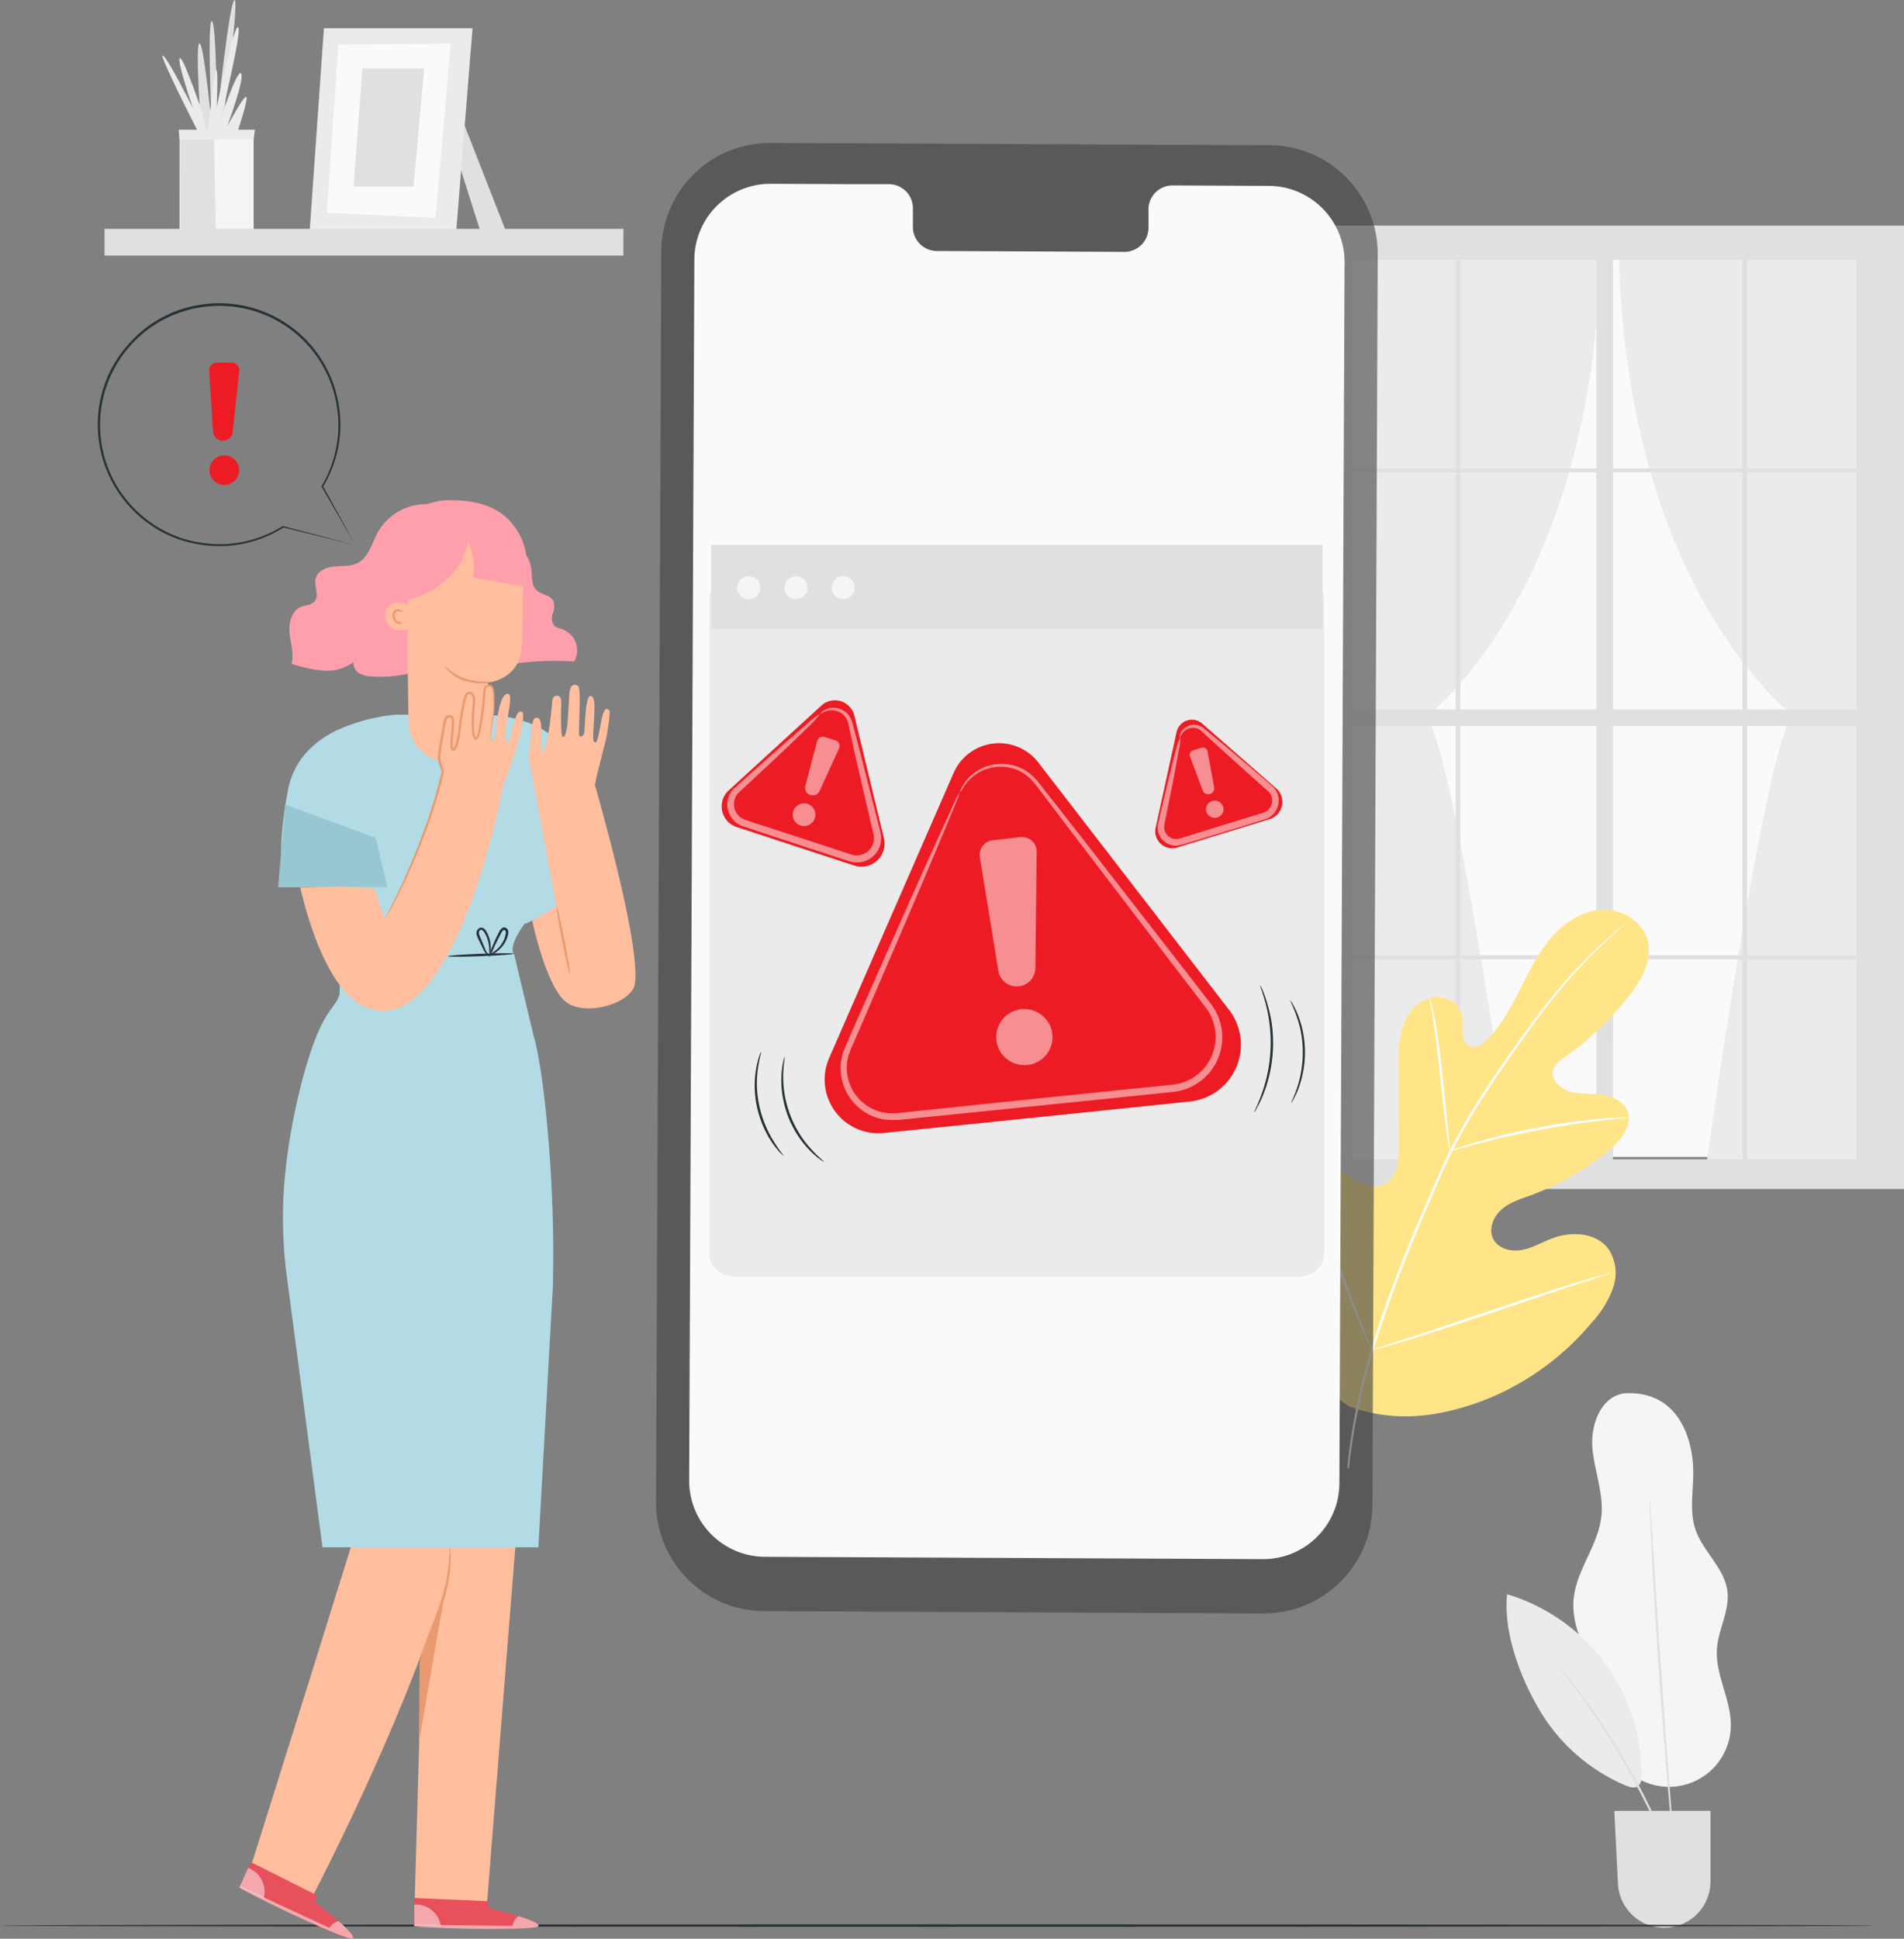 <svg width="280" height="285" fill="none" xmlns="http://www.w3.org/2000/svg"><rect width="100%" height="100%" fill="#808080" stroke="none"/><path d="M68.339 18.485l6.067 15.508-3.775-.02-3.02-9.525.728-5.963z" fill="#E0E0E0"/><path d="M47.634 4.161l-2.089 29.71 21.522.449 2.421-30.16H47.634z" fill="#EBEBEB"/><path d="M49.783 6.547L48.048 31.28l15.998.748 2.238-25.624-16.501.143z" fill="#FAFAFA"/><path d="M53.293 10.049l-1.3 17.384h8.83l1.557-17.384h-9.087z" fill="#E0E0E0"/><path d="M26.405 34.054V19.18H37.3v14.868l-10.896.007z" fill="#F5F5F5"/><path d="M32.601 19.179S35.234-.027 34.492 0c-.741.027-2.585 17.513-2.585 17.513s-.074-14.48-.768-14.406c-.694.075 0 15.331 0 15.331S29.955 6.064 29.316 6.357c-.64.292.272 12.822.272 12.822H32.6z" fill="#E0E0E0"/><path d="M30.622 19.18s.912-9.6 1.21-8.92c.3.68 0 5.697 0 5.697s2.524-12.374 3.184-11.952c.66.421-2.557 13.434-2.557 13.434s2.462-7.424 3.006-6.643c.544.782-2.04 7.751-2.04 7.751s2.645-4.922 2.822-4.263c.177.66-1.265 4.902-1.265 4.902l-4.36-.007zm-1.564.06S23.228 7.805 23.95 8.158c.72.354 4.428 7.744 4.428 7.744s-2.462-7.132-1.925-7.35c.537-.217 3.285 8.01 3.285 8.01l.606 2.678h-1.286z" fill="#EBEBEB"/><path d="M31.451 19.207l.273 14.875H26.54l-.096-14.923 5.006.048z" fill="#E0E0E0"/><path d="M26.419 20.491l5.02.089 5.863-.089.183-1.42h-11.21l.144 1.42z" fill="#EBEBEB"/><path d="M91.676 33.64H15.373v3.93h76.303v-3.93z" fill="#E0E0E0"/><path d="M274.504 37.861h-75.609v132.22h75.609V37.861z" fill="#FAFAFA"/><path d="M222.45 171.346s-8.278-59.488-12.625-66.021c0 0 24.773-18.588 25.528-68.972h-37.608v134.993h24.705zm28.493-.264s8.278-59.488 12.624-66.022c0 0-24.772-18.587-25.527-68.972h37.587v134.994h-24.684z" fill="#EBEBEB"/><path d="M276.497 33.157h-84.609v141.63H280V33.157h-3.503zm-62.428 73.582v33.68h-15.175v-33.68h15.175zm-15.195-2.434V69.448h15.195v34.857h-15.195zm38.328 0V69.448h19.039v34.857h-19.039zm19.039 2.434v33.68h-19.045v-33.68h19.045zm-41.492-2.434V69.448h20.018v34.857h-20.018zm20.018 2.434v33.68h-20.018v-33.68h20.018zm-20.018-37.896V38.195h20.018v30.648h-20.018zm20.018 72.175v29.404h-20.018v-29.404h20.018zm2.435 0h19.039v29.404h-19.045l.006-29.404zm0-72.175V38.195h19.039v30.648h-19.039zm19.719 37.896h16.08v33.68h-16.08v-33.68zm0-2.434V69.448h16.08v34.857h-16.08zm16.08-35.462h-16.08V38.195h16.08v30.648zm-58.932-30.648v30.648h-15.175V38.195h15.175zm-15.175 102.823h15.175v29.404h-15.175v-29.404zm58.027 29.404v-29.404h16.08v29.404h-16.08z" fill="#E0E0E0"/><path d="M238.733 204.85c-3.347.537-4.843 4.65-4.551 8.029.293 3.379 1.681 6.677 1.313 10.049-.469 4.276-3.707 7.893-4.081 12.183-.442 5.058 3.136 9.518 4.204 14.501.517 2.414.449 4.97 1.36 7.268a9.083 9.083 0 0010.068 5.65 9.085 9.085 0 007.488-8.784c.075-3.882-2.327-7.54-2.041-11.415.218-2.862 1.891-5.575 1.537-8.423-.428-3.4-3.571-5.793-4.679-9.022-1.109-3.23-.041-6.799-.429-10.198-.68-6.119-4.081-10.334-10.203-9.845" fill="#F5F5F5"/><path d="M221.632 234.336c-.571 5.643 1.925 12.285 4.83 17.153a26.908 26.908 0 0012.644 11c.592.245 1.327.456 1.823.055a1.814 1.814 0 00.463-1.449 27.692 27.692 0 00-5.412-16.644 27.716 27.716 0 00-14.314-10.081" fill="#EBEBEB"/><path d="M246.228 274.258a1.552 1.552 0 01-.163-.313l-.401-.925c-.34-.809-.844-1.964-1.49-3.399a117.239 117.239 0 00-12.311-21.076 141.373 141.373 0 00-2.224-2.964l-.606-.768a1.511 1.511 0 01-.197-.292c.091.073.174.158.245.251l.68.768a85.68 85.68 0 012.306 2.903 102.413 102.413 0 0112.338 21.076 80.639 80.639 0 011.402 3.433l.347.945c.04.117.065.238.074.361zm-3.631-53.798c.035.179.055.361.061.544l.115 1.557.368 5.717c.306 4.827.734 11.497 1.251 18.86.517 7.363 1.027 14.032 1.402 18.853l.435 5.71.109 1.557c.014.181.014.363 0 .544a3.465 3.465 0 01-.082-.537l-.163-1.55-.538-5.704a983.68 983.68 0 01-1.496-18.853 1012.47 1012.47 0 01-1.156-18.873l-.266-5.724c0-.653-.018-1.172-.054-1.557a3.407 3.407 0 01.014-.544z" fill="#E0E0E0"/><path d="M237.399 266.208h14.142v10.375a6.8 6.8 0 01-6.802 6.798 6.802 6.802 0 01-6.802-6.424l-.538-10.749z" fill="#E0E0E0"/><path d="M275.817 283.075c0 .095-61.748.177-137.902.177S0 283.17 0 283.075c0-.095 61.707-.19 137.888-.19 76.181 0 137.929.095 137.929.19z" fill="#263238"/><path d="M36.96 274.169s17.154-54.457 17.515-56.225c.326-1.597-6.224-40.792-7.054-50.928l23.181.863v.17l9.85.544-8.843 111.375H60.97l1.054-36.95c-6.578 17.676-16.005 35.638-16.005 35.638l-9.06-4.487z" fill="#FFBE9D"/><path d="M61.59 256.26c0-.339.13-12.38.13-12.38.136.721 4.08-10.456 3.992-11.136-.047-.347-4.122 23.516-4.122 23.516z" fill="#EB996E"/><path d="M66.168 227.455c.053.223.076.451.068.68.032.616.032 1.233 0 1.849 0 .388-.055.816-.11 1.272-.053.455-.122.945-.224 1.448a24.91 24.91 0 01-.87 3.243c-.776 2.25-1.633 4.222-2.238 5.649l-.741 1.686a2.511 2.511 0 01-.32.599c.031-.235.095-.464.19-.68.143-.408.36-1 .64-1.727.544-1.455 1.36-3.44 2.129-5.67a28.26 28.26 0 00.884-3.196c.116-.496.184-.979.259-1.42.074-.442.115-.871.15-1.251a35.78 35.78 0 00.128-1.829c-.01-.219.008-.439.055-.653z" fill="#EB996E"/><path d="M81.302 189.132c.408-15.529-1.36-31.614-2.721-36.489a32.65 32.65 0 01-.354-1.407l-2.639-11.027s-1.095-.898 1.837-4.794c1.36-1.808 1.108-8.715 1.108-8.715l-1.312 9.13 13.767-6.628s-5.782-16.46-7.653-18.867c-4.85-6.241-13.603-5.153-13.603-5.153l-11.468-.129a26.705 26.705 0 00-8.557 2.23l-.286.074v.062c-3.285 1.604-6.217 4.303-7.067 8.702-1.36 7.173-.945 10.449-.945 10.449l9.346-.163-.83 19.771c-.68 2.434-2.68 1.849-5.598 13.087a90.124 90.124 0 00-2.354 12.918 64.869 64.869 0 00.211 15.46l5.238 39.813h31.75l2.13-38.324z" fill="#B2DBE5"/><path d="M55.258 123.178l1.7 7.248h-16.06l1.055-12.156 13.305 4.908z" fill="#97C8D1"/><path d="M70.736 140.561c2.692-.101 4.87-.262 4.867-.359-.003-.098-2.188-.095-4.88.006-2.691.101-4.87.262-4.867.359.004.098 2.189.095 4.88-.006z" fill="#263238"/><path d="M71.909 140.358s-.15.047-.347-.102a2.164 2.164 0 01-.537-.803l-.606-1.251a4.098 4.098 0 01-.32-.795.85.85 0 01.382-.959.635.635 0 01.591 0c.146.088.272.206.368.347.157.24.29.495.394.762.172.435.278.893.313 1.359a2.41 2.41 0 01-.157 1.292c-.06 0 0-.496-.088-1.264a5.13 5.13 0 00-.367-1.292 4.21 4.21 0 00-.374-.68c-.15-.211-.36-.354-.524-.265a.513.513 0 00-.197.571c.07.25.164.494.279.727l.537 1.285c.086.289.222.56.401.803.136.21.252.237.252.265z" fill="#263238"/><path d="M71.909 140.725a5.13 5.13 0 01.435-1.421c.163-.428.38-.931.64-1.475.129-.272.272-.558.421-.85.08-.169.188-.323.32-.456a.584.584 0 01.68-.122.68.68 0 01.347.564c.01.186-.014.373-.068.551-.08.319-.2.627-.354.918a4.186 4.186 0 01-1.047 1.271 2.514 2.514 0 01-1.36.68c.41-.256.806-.538 1.183-.843.379-.352.692-.769.925-1.231.134-.27.236-.555.306-.849.088-.306.088-.619-.109-.721-.197-.102-.388.15-.524.428l-.435.836c-.272.538-.51 1.02-.68 1.435a7.708 7.708 0 01-.68 1.285z" fill="#263238"/><path d="M71.834 280.519v-1.033l-10.924-.476v4.127l.68.047c3 .177 15.263.68 17.27.082 2.204-.639-7.026-2.747-7.026-2.747z" fill="#E8505B"/><path opacity=".5" d="M64.827 283.095a3.769 3.769 0 00-1.36-2.319 3.665 3.665 0 00-2.537-.795v3.039l3.897.075z" fill="#fff"/><path opacity=".5" d="M76.344 281.708s3.23.945 2.83 1.475c-.402.531-12.816.49-18.291 0v-.244l14.474.176s.354-1.38.987-1.407z" fill="#fff"/><path d="M46.238 279.553l.415-.911-9.774-4.909-1.7 3.76.598.32c2.666 1.359 13.644 6.866 15.719 7.145 2.299.299-5.258-5.405-5.258-5.405z" fill="#E8505B"/><path opacity=".5" d="M38.79 279.036c.232-.9.123-1.854-.306-2.679a3.668 3.668 0 00-1.986-1.767l-1.252 2.767 3.544 1.679z" fill="#fff"/><path opacity=".5" d="M49.864 282.483s2.564 2.183 1.979 2.502c-.585.32-11.904-4.82-16.665-7.492l.116-.211 13.134 6.119s.85-1.149 1.436-.918z" fill="#fff"/><path d="M77.86 110.145c.088-.911.272-2.135.313-2.72.129-1.72.421-2.101.993-1.849.932.415-.048 4.813.626 4.875.36 0 .843-2.543 1.033-3.808.19-1.264.347-3.195.436-3.848.088-.652 1.32-.883 1.279.395-.041 1.278-.11 4.963.197 5.105.85.395.823-4.806 1.02-6.506a2.21 2.21 0 01.238-.829.642.642 0 01.682-.284.635.635 0 01.495.549c.224 1.659-.102 6.119 0 6.866.04.225.598.334.734-.407.184-1 .102-5.772 1.082-5.344.98.428-.082 6.119.36 6.683.823 1.074.912-5.065 1.932-4.8.517.136.504.326 0 3.603-.238 1.51-1.251 4.759-1.796 7.574 2.368 8.342 6.51 23.965 5.904 29.119-.346 2.95-7.196 4.99-10.134 2.787-2.939-2.203-4.986-11.952-4.986-11.952l3.53-2.087-3.455-18.9c-.143-.395-.211-1.428-.422-1.918a5.737 5.737 0 01-.061-2.304z" fill="#FFBE9D"/><path d="M83.804 143.195c.096-.019-.261-2.26-.798-5.005s-1.05-4.956-1.146-4.937c-.096.019.262 2.26.799 5.005.536 2.745 1.05 4.956 1.145 4.937z" fill="#EB996E"/><path d="M75.391 97.6a43.856 43.856 0 019.047-.366 3.296 3.296 0 00-1.83-4.76 2.795 2.795 0 01-1.075-.462 1.835 1.835 0 01-.244-1.801 2.718 2.718 0 00.081-1.863c-.442-.89-1.741-.911-2.462-1.591-.83-.789-.633-2.121-.796-3.257a4.832 4.832 0 00-4.129-4.018m-9.557-5.173a8.165 8.165 0 00-8.842 3.889c-.898 1.638-1.36 3.752-3.034 4.589-1.02.51-2.23.38-3.4.49-1.17.108-2.422.631-2.721 1.746-.3 1.115.585 2.496-.177 3.4-.483.557-1.36.523-2.04.816-1.361.584-1.776 2.379-1.626 3.868.15 1.489.68 3.005.292 4.46 1.5.525 3.057.865 4.639 1.013a6.567 6.567 0 004.482-1.258 1.665 1.665 0 00.857 1.659c.593.307 1.25.468 1.919.47 2.177.133 4.36-.11 6.455-.722" fill="#FF9FAB"/><path d="M71.868 105.99c-.04-2.835-.082-5.636-.082-5.636s4.585-.448 4.911-5.105c.327-4.658.163-15.406.163-15.406l-8.298-4.27-8.842 7.16.36 23.557a5.894 5.894 0 0010.203 3.831 5.892 5.892 0 001.585-4.131z" fill="#FFBE9D"/><path d="M52.768 86.981c.054-.333-.048.36 0-.156.066-.635.166-1.266.3-1.89 2.577-9.695 10.923-11.422 12.576-11.401 1.768 0 6.802-.13 9.631 3.4a9.239 9.239 0 011.613 9.252l-7.367-1.305c.544-1.836-.204-4.127-.633-5.194l-.04-.041c-1.401 6.962-8.904 8.525-8.904 8.525l-.088 10.198c-5.442-.788-7.238-7.35-7.108-11.388h.02z" fill="#FF9FAB"/><path d="M60.053 92.4c.047-.68.367-2.373.136-3.032-.231-.66-.966-.81-1.775-.802a1.817 1.817 0 00-1.748 1.74 2.372 2.372 0 00.979 2.04 2.674 2.674 0 002.333.129" fill="#FFBE9D"/><path d="M59.181 91.483c0-.048-.231.047-.523-.048a.945.945 0 01-.606-.911.68.68 0 01.164-.558.632.632 0 01.462-.122c.313.034.53.13.55.075.02-.055-.135-.197-.51-.32a.831.831 0 00-.68.116.966.966 0 00-.312.822c.007.29.11.57.292.796a.972.972 0 00.612.347c.354.047.585-.17.551-.198zm13.109 8.762c-.348.142-.72.211-1.096.204a7.734 7.734 0 01-2.68-.306 6.117 6.117 0 01-2.367-1.298c-.517-.47-.728-.85-.68-.87.048-.02.326.278.857.68.693.52 1.474.91 2.306 1.155 1.918.585 3.653.313 3.66.435z" fill="#EB996E"/><path d="M49.728 130.31l5.38.299c.38 1.512.89 2.988 1.524 4.412 4.332-7.513 7.692-17.581 8.522-21.633-.122-.401-.265-.85-.442-1.36a5.744 5.744 0 01.068-2.278c.143-.904.395-2.114.476-2.671.231-1.707.504-1.979 1.102-1.788.81.265-.333 4.799.334 4.901.36.055.795-1.502.918-2.78.122-1.278.68-5.201 1.129-5.439.619-.381 1.156.224 1 1.495-.157 1.272-.36 5.12.32 5.174.68.055 1.224-6.458 1.224-6.458s-.102-1.415.68-1.36c1.408.061.306 6.921.19 7.573-.081.449.68.538.68.048 0-.489.409-6.506 1.844-6.459 1.102.034-.85 5.657-.238 6.955.612 1.299 1.047-4.419 2.102-4.344.394 0 .68.109-.041 3.345a73.005 73.005 0 01-2.517 7.594c-1.666 8.981-8.978 37.712-20.406 32.45-6.414-2.944-9.407-17.513-9.407-17.513l5.558-.163z" fill="#FFBE9D"/><path d="M72.487 108.737a.344.344 0 01-.15 0 .331.331 0 01-.231-.36c0-.387.075-.945.163-1.672.144-.876.24-1.759.286-2.645 0-.524 0-1.081-.034-1.673a5.763 5.763 0 00-.088-.897c-.048-.279-.239-.605-.456-.564h-.068c-.225 0-.395.163-.463.428a2.44 2.44 0 00-.081.829 50.29 50.29 0 01-.68 5.188 5.269 5.269 0 01-.178.68c-.036.12-.08.238-.129.353-.03.065-.066.126-.109.184a.34.34 0 01-.258.163.468.468 0 01-.394-.326 1.941 1.941 0 01-.116-.381 5.824 5.824 0 01-.102-.762 22.66 22.66 0 01.04-3.107c.08-.514.103-1.037.069-1.556a.862.862 0 00-.306-.578.337.337 0 00-.266 0 .583.583 0 00-.15.061.2.2 0 00-.067.088 7.762 7.762 0 00-.429 1.564 41.15 41.15 0 00-.292 1.679c-.089.571-.17 1.142-.239 1.72-.05.596-.146 1.187-.285 1.768a6 6 0 01-.279.877c-.062.16-.15.309-.258.442a.368.368 0 01-.375.136.402.402 0 01-.252-.279 3.056 3.056 0 01-.067-.965c0-.306.04-.612.068-.918.047-.524.095-1.04.115-1.55a5.245 5.245 0 000-.748 1.178 1.178 0 00-.074-.326.286.286 0 00-.062-.096h-.081c-.415-.17-.551.402-.68.864-.13.462-.157.979-.252 1.468-.163.979-.374 1.952-.483 2.89-.075.452-.057.915.054 1.359l.436 1.36v.082a71.83 71.83 0 01-2.755 8.92 90.193 90.193 0 01-2.837 6.798 85.926 85.926 0 01-2.176 4.311l-.68 1.108a2.666 2.666 0 01-.238.374c.052-.139.116-.273.19-.401l.599-1.136c.503-.999 1.251-2.454 2.088-4.344.837-1.89 1.795-4.181 2.761-6.799a73.744 73.744 0 002.721-8.954v.082l-.435-1.312a3.609 3.609 0 01-.075-1.489c.109-.972.313-1.917.476-2.903.095-.49.157-.986.259-1.496a2.93 2.93 0 01.251-.768.751.751 0 01.34-.347.76.76 0 01.49 0h.102c.052.02.1.048.143.082a.602.602 0 01.156.224c.055.135.089.277.102.422.02.267.02.535 0 .802 0 .53-.068 1.047-.115 1.57 0 .306-.055.606-.061.905-.025.279-.01.561.047.836 0 .068.048.054 0 .081a.097.097 0 00.034-.034 1.3 1.3 0 00.19-.339c.12-.282.215-.573.286-.871.136-.565.23-1.14.28-1.72a46.41 46.41 0 01.537-3.426 7.72 7.72 0 01.469-1.659.561.561 0 01.197-.218c.073-.041.15-.073.232-.095a.68.68 0 01.523.075 1.17 1.17 0 01.463.809c.04.282.04.568 0 .85 0 .265-.055.523-.075.788a22.583 22.583 0 00-.054 3.06c.013.242.043.482.088.72.02.11.053.217.095.32.016.042.04.081.068.116 0 .054.041 0 .041.074v-.081a.865.865 0 00.075-.129 3.05 3.05 0 00.115-.32c.069-.217.123-.449.17-.68a51.71 51.71 0 00.68-5.146c-.02-.312.015-.625.103-.925a.941.941 0 01.245-.415.683.683 0 01.462-.17h.048a.544.544 0 01.537.259c.094.147.159.311.19.482.053.308.08.62.082.932v1.686a22.18 22.18 0 01-.34 2.658c-.109.721-.19 1.285-.224 1.659a.29.29 0 00.183.326c.096.055.15.055.15.068z" fill="#EB996E"/><path d="M198.274 206.672c-10.576-7.391-12.978-21.076-12.563-33.423.068-2.039-.156-4.228.823-6.03.98-1.802 3.265-3.039 5.109-2.169 1.53.721 2.197 2.495 3.047 3.964a12.034 12.034 0 004.829 4.609c1.313.68 2.932 1.095 4.224.381 1.775-.979 1.986-3.399 1.973-5.48-.023-3.811-.048-7.625-.075-11.442a19.051 19.051 0 01.619-6.078c.639-1.944 2.04-3.746 3.993-4.29 1.952-.544 4.353.578 4.761 2.577.078.847.098 1.699.061 2.549.055.85.456 1.789 1.258 2.04.803.252 1.64-.34 2.252-.938 2.115-2.04 3.544-4.759 4.884-7.377 1.34-2.617 2.639-5.357 4.557-7.607 1.918-2.251 4.571-4.039 7.482-4.209 2.911-.17 6.054 1.646 6.802 4.521.748 2.876-.939 5.813-2.775 8.159a45.683 45.683 0 01-9.523 9.062 3.765 3.765 0 00-1.592 1.714c-.442 1.359.851 2.719 2.197 3.168 1.524.51 3.184.346 4.762.537 1.578.19 3.326.89 3.931 2.4.837 2.094-.911 4.283-2.632 5.717a39.159 39.159 0 01-11.563 6.684c-1.504.55-3.088 1.033-4.306 2.093-1.217 1.061-1.945 2.897-1.211 4.338.735 1.441 2.619 1.904 4.197 1.611 1.578-.292 2.986-1.149 4.489-1.713 2.816-1.061 6.449-.87 8.251 1.564a6.472 6.472 0 01.68 5.724 14.95 14.95 0 01-3.101 5.058 39.358 39.358 0 01-16.808 11.81c-6.523 2.264-12.57 2.875-19.045.503" fill="#FFE588"/><path d="M198.112 215.809a89.824 89.824 0 013.346-16.867 183.323 183.323 0 017.285-19.716l2.177-5.079c.721-1.665 1.428-3.317 2.224-4.888a91.548 91.548 0 015.088-8.77c1.755-2.72 3.516-5.222 5.183-7.554 1.666-2.331 3.272-4.473 4.809-6.363a72.705 72.705 0 017.924-8.376 60.784 60.784 0 012.367-2.04l.633-.516c.069-.061.144-.116.224-.163a1.41 1.41 0 01-.197.197l-.606.544c-.537.476-1.36 1.169-2.319 2.1a76.813 76.813 0 00-7.822 8.438c-1.524 1.896-3.109 4.045-4.762 6.377a213.767 213.767 0 00-5.149 7.56 92.587 92.587 0 00-5.053 8.743c-.789 1.563-1.49 3.202-2.211 4.868l-2.17 5.071a187.908 187.908 0 00-7.298 19.716 91.388 91.388 0 00-3.401 16.793" fill="#fff"/><path d="M213.246 169.224a4.187 4.187 0 01-.198-.87 46.389 46.389 0 01-.38-2.407c-.293-2.039-.592-4.868-.919-7.981-.326-3.114-.68-5.936-.986-7.962a100.252 100.252 0 00-.394-2.4 4.044 4.044 0 01-.116-.89c.117.275.204.562.258.857.143.557.32 1.359.511 2.386.387 2.039.775 4.847 1.095 7.968l.809 7.988.259 2.421c.052.293.073.592.061.89zm26.323-4.915a5.585 5.585 0 01-1.047.123c-.68.061-1.653.143-2.857.279-2.408.258-5.727.734-9.366 1.42a131.233 131.233 0 00-9.244 2.081c-1.177.306-2.122.571-2.775.754-.334.116-.678.2-1.027.252.315-.162.646-.294.986-.394.64-.225 1.578-.537 2.721-.877 2.333-.68 5.598-1.503 9.251-2.196a92.55 92.55 0 019.407-1.312c1.21-.109 2.197-.15 2.877-.164a5.589 5.589 0 011.074.034zm-37.784 34.15a1.348 1.348 0 01-.183-.319l-.456-.918c-.388-.829-.918-2.04-1.551-3.549-1.272-3.012-2.891-7.234-4.619-11.911-1.727-4.677-3.312-8.906-4.516-11.945l-1.435-3.59-.388-.979a1.363 1.363 0 01-.109-.353c.076.097.138.205.184.319l.449.952a101.7 101.7 0 011.551 3.549c1.272 3.012 2.891 7.234 4.618 11.911 1.728 4.677 3.313 8.906 4.517 11.945l1.435 3.59.388.979c.051.101.09.209.115.319zm34.975-11.266a1.403 1.403 0 01-.347.143l-1.013.34-3.748 1.21c-3.163 1.027-7.482 2.489-12.318 4.12-4.837 1.632-9.176 3.053-12.359 4.011-1.592.483-2.884.857-3.782 1.095l-1.034.272a1.398 1.398 0 01-.367.068c.108-.063.225-.111.346-.143l1.014-.34 3.748-1.21c3.163-1.027 7.482-2.488 12.325-4.12 4.843-1.632 9.175-3.053 12.359-4.011 1.591-.483 2.884-.857 3.782-1.095l1.033-.272a1.43 1.43 0 01.361-.068z" fill="#fff"/><path d="M185.767 237.185l-73.379-.34a15.995 15.995 0 01-11.279-4.73 15.975 15.975 0 01-4.63-11.315l.775-183.883a15.97 15.97 0 014.732-11.28 15.978 15.978 0 0111.327-4.629l73.385.34a15.99 15.99 0 0111.279 4.73 15.975 15.975 0 014.631 11.315l-.782 183.876a15.965 15.965 0 01-9.934 14.727 16.017 16.017 0 01-6.125 1.189z" fill="#404040" fill-opacity=".6"/><path d="M186.59 27.325l-14.23-.068a3.54 3.54 0 00-3.469 3.596v2.577a3.538 3.538 0 01-3.469 3.596l-27.731-.129a3.537 3.537 0 01-3.442-3.624v-2.576a3.537 3.537 0 00-3.442-3.624h-5.006l-12.454-.054a11.19 11.19 0 00-11.237 11.116l-.762 179.484a11.191 11.191 0 0011.142 11.238l73.236.34a11.2 11.2 0 0010.373-6.864c.568-1.356.864-2.81.87-4.279l.762-179.484a11.19 11.19 0 00-11.141-11.245z" fill="#FAFAFA"/><path d="M190.774 84.805H108.27c-2.183 0-3.952 1.452-3.952 3.243v96.391c0 1.792 1.769 3.244 3.952 3.244h82.504c2.183 0 3.953-1.452 3.953-3.244V88.048c0-1.791-1.77-3.243-3.953-3.243z" fill="#EBEBEB"/><path d="M140.228 113.645l-18.29 41.88a7.895 7.895 0 004.023 10.384 7.908 7.908 0 004.024.643c12.706-1.285 31.751-3.25 44.947-4.616a8.412 8.412 0 006.871-5.038 8.4 8.4 0 00-1.063-8.451l-28.03-36.339a7.302 7.302 0 00-6.681-2.802 7.296 7.296 0 00-5.801 4.339z" fill="#ED1C24"/><path opacity=".5" d="M141.167 116.453c.027-.143.078-.281.149-.408.061-.129.129-.299.231-.489l.409-.626c.163-.231.387-.455.619-.727.28-.265.58-.509.897-.728a6.458 6.458 0 012.667-1.081 6.904 6.904 0 013.598.347 6.972 6.972 0 011.802 1.061l.422.36c.129.129.252.279.381.415.265.278.483.571.721.87l6.319 8.063 16.379 21.076 2.333 3.019a7.982 7.982 0 011.578 3.793 8.072 8.072 0 01-1.668 6.103 8.065 8.065 0 01-5.562 3.021l-4.177.435-8.536.877-16.828 1.713-8.006.809-1.952.198-.966.095h-1.034a7.49 7.49 0 01-3.843-1.21 7.678 7.678 0 01-3.476-6.636c0-.313 0-.632.089-.945.088-.313.122-.619.204-.918l.32-.877c.108-.278.231-.537.347-.802l1.36-3.114 5.026-11.353c3.082-6.935 5.592-12.544 7.353-16.406l2.041-4.439c.218-.526.48-1.033.782-1.516-.15.55-.346 1.087-.585 1.604l-1.864 4.521a2204.945 2204.945 0 01-7.04 16.541l-4.91 11.402-1.361 3.127c-.109.265-.238.53-.34.796l-.272.775c-.068.265-.116.537-.17.809-.054.272-.048.55-.075.822a6.73 6.73 0 003.068 5.779 6.463 6.463 0 003.346 1.034h.898l.966-.102 1.952-.204 7.999-.837 16.828-1.74 8.536-.87 4.177-.429a7.049 7.049 0 006.215-5.144 7.038 7.038 0 00.185-2.837 6.993 6.993 0 00-1.36-3.325l-2.313-3.018-16.195-21.185-6.196-8.158c-.225-.299-.449-.605-.681-.857-.115-.129-.224-.265-.34-.387l-.381-.334a6.163 6.163 0 00-4.985-1.427 6.228 6.228 0 00-2.558.931 7.66 7.66 0 00-.884.68c-.231.245-.463.455-.633.68l-.442.578c-.116.176-.197.333-.272.455-.17.225-.272.354-.292.34z" fill="#fff"/><path opacity=".5" d="M144.098 126.025l2.721 16.691a2.72 2.72 0 002.809 2.291 2.718 2.718 0 002.632-2.72l.191-17.064a2.147 2.147 0 00-.709-1.622 2.152 2.152 0 00-1.686-.54l-4.081.462a2.166 2.166 0 00-.827.27 2.133 2.133 0 00-1.022 1.363c-.069.285-.078.58-.028.869zm10.582 27.34a4.12 4.12 0 00-3.115-4.925 4.12 4.12 0 10-1.812 8.038 4.122 4.122 0 004.927-3.113z" fill="#fff"/><path d="M120.768 103.74l-13.604 12.448a3.193 3.193 0 00-.968 3.024 3.19 3.19 0 002.124 2.361l17.325 5.67a3.396 3.396 0 003.349-.744 3.395 3.395 0 00.997-3.281l-4.346-18.003a2.945 2.945 0 00-4.877-1.475z" fill="#ED1C24"/><path opacity=".5" d="M120.652 104.929s.116-.231.51-.489a2.665 2.665 0 012.041-.313 2.9 2.9 0 011.36.734 3.23 3.23 0 01.843 1.605l1.055 3.998 2.653 10.435.374 1.496a3.558 3.558 0 01-3.176 4.379 3.58 3.58 0 01-1.416-.17l-1.612-.524-3.292-1.074-6.489-2.135-3.081-1.02-.748-.251-.374-.123-.422-.17a3.287 3.287 0 01-1.36-1.183 3.394 3.394 0 01-.239-3.317c.126-.243.279-.471.456-.68l.286-.293.265-.237 1.027-.918 3.741-3.338a376.897 376.897 0 015.442-4.759 12.819 12.819 0 012.102-1.646 12.96 12.96 0 01-1.755 1.945 407.327 407.327 0 01-5.245 5.024l-3.659 3.399-1.007.938-.251.238-.204.218a2.695 2.695 0 00-.32.503 2.429 2.429 0 00.177 2.359c.235.357.565.642.952.823l.299.122.374.122.721.259 3.088.999 6.496 2.115 3.292 1.081 1.612.53a2.55 2.55 0 001.984-.147 2.54 2.54 0 001.309-2.831l-.354-1.496-2.435-10.49-.871-4.038c-.073-.516-.292-1-.632-1.394a2.517 2.517 0 00-1.089-.68 2.593 2.593 0 00-1.809.102c-.388.17-.585.333-.619.292z" fill="#fff"/><path opacity=".5" d="M120.162 108.941l-1.734 6.601a1.11 1.11 0 00.68 1.305 1.112 1.112 0 001.415-.564l2.87-6.261a.866.866 0 00-.213-1.01.87.87 0 00-.317-.18l-1.585-.503a.88.88 0 00-.96.293.887.887 0 00-.156.319zm-.584 11.815a1.666 1.666 0 10-2.674-1.989 1.666 1.666 0 002.674 1.989z" fill="#fff"/><path d="M173.033 107.601l-3.088 14.08a2.498 2.498 0 003.163 2.917l13.604-4.181a2.649 2.649 0 001.735-3.369 2.653 2.653 0 00-.769-1.159l-10.883-9.518a2.292 2.292 0 00-2.232-.457 2.3 2.3 0 00-1.53 1.687z" fill="#ED1C24"/><path opacity=".5" d="M173.496 108.409s-.048-.203.089-.55a2.07 2.07 0 01.462-.688c.199-.197.434-.351.694-.454.385-.16.805-.211 1.217-.15.49.097.941.333 1.3.68l2.482 2.039 6.408 5.439.911.789a2.885 2.885 0 01.666 3.487 2.896 2.896 0 01-1.741 1.456l-1.265.394-2.585.795-5.101 1.557-2.415.735-.591.176-.293.089-.36.081a2.721 2.721 0 01-3.116-2.264 2.974 2.974 0 010-.68l.055-.326.061-.272.245-1.047.905-3.807a424.887 424.887 0 011.36-5.5 7.913 7.913 0 01.68-1.985 7.915 7.915 0 01-.245 2.073 243.17 243.17 0 01-1.047 5.575l-.776 3.841-.217 1.054-.055.265v.218a2.041 2.041 0 000 .442 1.804 1.804 0 001.116 1.36c.292.113.61.144.918.088l.231-.054.293-.089.592-.183 2.421-.755 5.095-1.577 2.584-.789 1.265-.388a1.856 1.856 0 001.137-.929 1.86 1.86 0 00.115-1.464 1.863 1.863 0 00-.524-.802l-.966-.843-6.257-5.622-2.381-2.183a1.872 1.872 0 00-1.979-.557 2.04 2.04 0 00-1.109.85c-.184.305-.231.489-.279.475z" fill="#fff"/><path opacity=".5" d="M174.992 111.191l1.871 4.997a.864.864 0 001.013.537.865.865 0 00.681-1l-.987-5.289a.68.68 0 00-.87-.523l-1.238.394a.69.69 0 00-.429.339.68.68 0 00-.041.545zm4.949 7.808a1.3 1.3 0 00-2.598-.068 1.3 1.3 0 002.598.068z" fill="#fff"/><path d="M115.244 169.931s-.183-.143-.476-.442a5.802 5.802 0 01-.503-.571 9.715 9.715 0 01-.612-.803 14.168 14.168 0 01-1.306-2.291 15.144 15.144 0 01-1.361-6.282c.001-.88.083-1.759.245-2.624a9.83 9.83 0 01.225-.986 5.6 5.6 0 01.224-.727c.057-.211.144-.412.259-.599.061 0-.245.891-.463 2.353a16.177 16.177 0 00-.17 2.583 16.134 16.134 0 001.36 6.119c.344.793.752 1.557 1.218 2.284.769 1.272 1.408 1.938 1.36 1.986zm5.925.856a2.537 2.537 0 01-.585-.367 5.71 5.71 0 01-.633-.496 9.872 9.872 0 01-.789-.728 14.11 14.11 0 01-1.761-2.162 15.065 15.065 0 01-2.381-6.37 14.115 14.115 0 01-.088-2.787c.018-.358.057-.714.115-1.068.031-.268.081-.534.15-.795.034-.235.1-.464.197-.68.068 0-.163.965-.218 2.529a15.88 15.88 0 002.497 8.954c.493.77 1.053 1.496 1.673 2.169 1.061 1.176 1.864 1.747 1.823 1.801zm63.264-7.24c-.061 0 .469-.979 1.068-2.611a22.343 22.343 0 001.204-10.354 22.592 22.592 0 00-.565-2.998c-.442-1.68-.877-2.679-.816-2.72.143.212.259.44.347.68.271.636.499 1.291.68 1.958.305.987.532 1.996.68 3.019a20.846 20.846 0 01-.36 7.533 19.959 19.959 0 01-.932 2.943 15.02 15.02 0 01-.918 1.904c-.103.23-.233.447-.388.646zm5.463-1.4c-.062 0 .367-.802.823-2.142.263-.781.467-1.581.612-2.393.355-1.991.342-4.03-.041-6.017a16.639 16.639 0 00-.68-2.386c-.476-1.36-.912-2.101-.85-2.128.14.154.257.328.347.517.284.487.529.997.734 1.523.314.779.56 1.584.735 2.406.424 2.017.438 4.098.041 6.119a14.496 14.496 0 01-.681 2.42 10.717 10.717 0 01-.714 1.537c-.08.197-.191.38-.326.544z" fill="#263238"/><path d="M194.501 80.1h-89.928v12.347h89.928V80.1z" fill="#E0E0E0"/><path d="M110.116 88.082a1.693 1.693 0 100-3.386 1.693 1.693 0 000 3.386zm6.944 0a1.693 1.693 0 10.002-3.386 1.693 1.693 0 00-.002 3.386zm6.938 0a1.693 1.693 0 10.002-3.386 1.693 1.693 0 00-.002 3.386z" fill="#F5F5F5"/><path d="M52.307 80.142l-10.665-2.618h.081a17.732 17.732 0 01-9.21 2.76 19.262 19.262 0 01-5.706-.829 17.64 17.64 0 01-5.557-2.944 17.858 17.858 0 01-6.727-11.877 17.635 17.635 0 014.584-14.263 18.523 18.523 0 013.088-2.72c.578-.353 1.143-.727 1.741-1.04l.905-.435.449-.218.47-.17a17.997 17.997 0 017.665-1.169 17.758 17.758 0 0115.644 11.945c.634 1.855.967 3.799.987 5.759a17.67 17.67 0 01-2.558 9.232v-.095l4.761 8.648-4.958-8.553v-.095a17.555 17.555 0 002.462-9.137 18.175 18.175 0 00-.98-5.63A17.465 17.465 0 0033.385 45a17.7 17.7 0 00-7.516 1.155l-.462.17-.443.211-.89.428c-.586.306-1.137.68-1.708 1.02a18.188 18.188 0 00-3.027 2.638 17.495 17.495 0 002.075 25.624 17.383 17.383 0 005.441 2.917c1.818.56 3.71.844 5.612.843a17.59 17.59 0 009.1-2.665h.075l10.666 2.8z" fill="#263238"/><path d="M30.766 54.531l.564 8.907a1.448 1.448 0 002.884.074l.966-8.953a1.134 1.134 0 00-1.142-1.258h-2.17a1.136 1.136 0 00-1.102 1.23zm4.287 15.274a2.175 2.175 0 10-4.131-1.372 2.175 2.175 0 104.131 1.372z" fill="#ED1C24"/></svg>